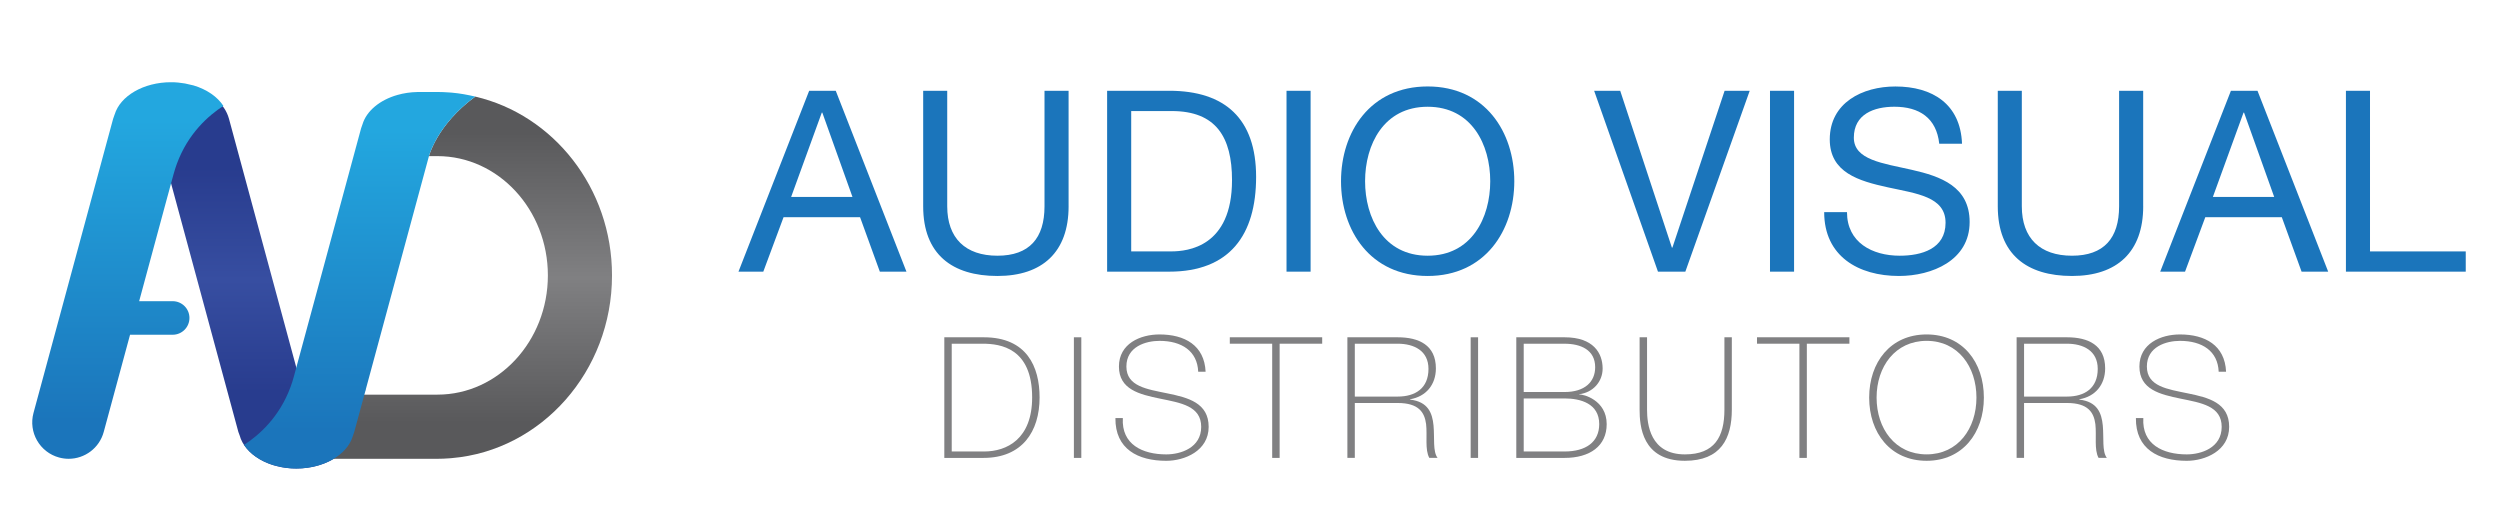<?xml version="1.0" encoding="UTF-8"?> <svg xmlns="http://www.w3.org/2000/svg" xmlns:xlink="http://www.w3.org/1999/xlink" id="Layer_1" viewBox="0 0 1343.51 284.98"><defs><style> .cls-1 { fill: none; } .cls-2 { fill: #1b75bb; } .cls-3 { fill: #808082; } .cls-4 { fill: #23a7df; } .cls-5 { fill: url(#linear-gradient-5); } .cls-6 { fill: url(#linear-gradient-4); } .cls-7 { fill: url(#linear-gradient-3); } .cls-8 { fill: url(#linear-gradient-2); } .cls-9 { fill: url(#linear-gradient); } .cls-10 { clip-path: url(#clippath-1); } .cls-11 { clip-path: url(#clippath-3); } .cls-12 { clip-path: url(#clippath-2); } .cls-13 { clip-path: url(#clippath); } </style><clipPath id="clippath"><path class="cls-1" d="M99.08,50.12c-10.42,2.81-16.58,13.56-13.76,23.99l42.77,157.99.69,1.87c2.74,10.14,15.32,17.82,30.46,17.82,17.13,0,31.02-9.82,31.02-21.95,0-11.46-12.38-20.84-28.19-21.88L123.07,63.89c-2.37-8.71-10.26-14.46-18.87-14.46-1.69,0-3.4.23-5.12.69"></path></clipPath><linearGradient id="linear-gradient" x1="136.38" y1="-586.11" x2="136.38" y2="-788.46" gradientTransform="translate(0 837.89)" gradientUnits="userSpaceOnUse"><stop offset="0" stop-color="#283c8e"></stop><stop offset=".2" stop-color="#283c8e"></stop><stop offset=".5" stop-color="#374ea1"></stop><stop offset=".8" stop-color="#283c8e"></stop><stop offset="1" stop-color="#283c8e"></stop></linearGradient><clipPath id="clippath-1"><path class="cls-1" d="M61.6,61.54l-.82,2.35-5.84,21.55-.2.74h0s-.18.68-.18.68L18.01,221.89c-2.83,10.41,3.33,21.16,13.75,23.98,1.72.46,3.45.69,5.13.69,8.62,0,16.5-5.73,18.86-14.46l14.14-52.21h22.91c4.97,0,9.01-4.04,9.01-9.02s-4.04-9.01-9.01-9.01h-18.02l15.25-56.35.25-.87.08-.32.13-.47.35-1.27.02-.12.17-.61.26-1,.57-2.07.16-.58.12-.44.03-.12.21-.83.02-.08.17-.6.06-.21h-.01s.09-.28.09-.28l.11-.41h.01l.38-1.43.06-.21c.53-1.94,1.13-3.81,1.78-5.59,6-16.28,16.97-25.92,25-31.1-3.23-4.92-8.94-8.87-16.03-10.99l-4.64-1.06c-2.39-.41-4.87-.67-7.45-.67-14.89,0-27.32,7.43-30.32,17.34"></path></clipPath><linearGradient id="linear-gradient-2" x1="67.61" y1="-591.33" x2="67.61" y2="-793.69" gradientTransform="translate(0 837.89)" gradientUnits="userSpaceOnUse"><stop offset="0" stop-color="#1b75bb"></stop><stop offset=".1" stop-color="#1b75bb"></stop><stop offset=".9" stop-color="#23a7df"></stop><stop offset="1" stop-color="#23a7df"></stop></linearGradient><clipPath id="clippath-2"><path class="cls-1" d="M230.51,83.9h4.55c32.74,0,59.37,28.76,59.37,64.1s-26.63,64.08-59.37,64.08h-62.3v34.48h62.3c2.15,0,4.27-.1,6.4-.26l1.35-.11c48.12-4.15,86.09-46.58,86.09-98.19,0-46.99-31.5-86.28-73.48-96.09-20.51,14.93-24.9,31.99-24.9,31.99"></path></clipPath><linearGradient id="linear-gradient-3" x1="250.83" y1="-591.33" x2="250.83" y2="-785.98" gradientTransform="translate(0 837.89)" gradientUnits="userSpaceOnUse"><stop offset="0" stop-color="#59595b"></stop><stop offset=".1" stop-color="#59595b"></stop><stop offset=".5" stop-color="#808082"></stop><stop offset=".9" stop-color="#59595b"></stop><stop offset="1" stop-color="#59595b"></stop></linearGradient><linearGradient id="linear-gradient-4" x1="196.51" y1="-628.15" x2="196.51" y2="-628.79" gradientTransform="translate(0 837.89)" gradientUnits="userSpaceOnUse"><stop offset="0" stop-color="#1b75bb"></stop><stop offset=".2" stop-color="#1b75bb"></stop><stop offset=".8" stop-color="#23a7df"></stop><stop offset="1" stop-color="#23a7df"></stop></linearGradient><clipPath id="clippath-3"><path class="cls-1" d="M231.7,49.43h-.06s-6,.02-6,.02h-1.36c-3.77.08-7.35.62-10.68,1.57-9.45,2.68-16.61,8.56-18.78,15.75l-.75,2.14-6.28,23.19-26.64,98.36-.24.88-.09.32-.12.48-.36,1.27-.03.12-.16.59-.27,1.01-.56,2.06-.16.59-.12.45-.03.11-.23.82-.02.09-.19.74-.11.36-.11.41-.38,1.43-.06.21c-.51,1.94-1.12,3.8-1.78,5.58-5.99,16.28-16.97,25.92-24.99,31.11,3.23,4.9,8.93,8.84,16.02,10.97l4.65,1.07c2.38.42,4.86.65,7.45.65,14.89,0,27.32-7.43,30.32-17.34l.8-2.35,5.86-21.56.2-.73h0s.17-.67.17-.67l29.93-110.55,3.98-14.69s3.44-13.27,18.31-26.65c2-1.77,4.17-3.57,6.59-5.33-4.11-.97-8.3-1.75-12.6-2.12l-1.35-.1c-2.13-.15-4.25-.26-6.4-.26h-3.36"></path></clipPath><linearGradient id="linear-gradient-5" x1="193.27" y1="-586.11" x2="193.27" y2="-788.46" xlink:href="#linear-gradient-2"></linearGradient></defs><rect class="cls-1" x="199.47" y="-301.63" width="2063.14" height="972.54"></rect><g><path class="cls-2" d="M434.84,48.79h14.3l37.99,97.2h-14.3l-10.63-29.28h-41.11l-10.89,29.28h-13.34l37.99-97.2ZM425.17,105.83h32.95l-16.21-45.33h-.27l-16.48,45.33Z"></path><path class="cls-2" d="M574.27,110.86c0,24.52-14.03,37.45-38.25,37.45s-39.9-11.58-39.9-37.45v-62.07h12.92v62.07c0,17.15,9.81,26.56,26.97,26.56s25.31-9.4,25.31-26.56v-62.07h12.94v62.07Z"></path><path class="cls-2" d="M594.97,48.78h33.37c29.95,0,46.7,14.97,46.7,46.29s-14.3,50.92-46.7,50.92h-33.37V48.78ZM607.91,135.1h21.51c8.86,0,32.67-2.45,32.67-38.26,0-23.14-8.58-37.16-32.39-37.16h-21.79v75.42Z"></path><rect class="cls-2" x="691.38" y="48.79" width="12.94" height="97.2"></rect><path class="cls-2" d="M767.23,46.46c30.91,0,46.56,24.52,46.56,50.92s-15.65,50.93-46.56,50.93-46.56-24.5-46.56-50.93,15.65-50.92,46.56-50.92M767.23,137.42c23.69,0,33.63-20.43,33.63-40.04s-9.94-40.01-33.63-40.01-33.63,20.42-33.63,40.01,9.94,40.04,33.63,40.04"></path><polygon class="cls-2" points="905.71 145.99 891 145.99 856.7 48.79 870.71 48.79 898.48 133.07 898.76 133.07 926.81 48.79 940.3 48.79 905.71 145.99"></polygon><rect class="cls-2" x="951.2" y="48.79" width="12.94" height="97.2"></rect><path class="cls-2" d="M1042.16,77.24c-1.5-13.89-10.77-19.88-24.11-19.88-10.89,0-21.79,3.94-21.79,16.62,0,11.98,15.52,13.74,31.18,17.29,15.53,3.52,31.05,8.98,31.05,28.05,0,20.68-20.29,28.99-37.99,28.99-21.8,0-40.18-10.62-40.18-34.3h12.26c0,16.34,13.61,23.41,28.33,23.41,11.7,0,24.64-3.67,24.64-17.7s-15.53-15.66-31.05-19.05c-15.53-3.41-31.18-7.9-31.18-25.74,0-19.74,17.56-28.45,35.26-28.45,19.89,0,35,9.39,35.82,30.77h-12.25Z"></path><path class="cls-2" d="M1151.77,110.86c0,24.52-14.03,37.45-38.27,37.45s-39.89-11.58-39.89-37.45v-62.07h12.92v62.07c0,17.15,9.8,26.56,26.96,26.56s25.32-9.4,25.32-26.56v-62.07h12.94v62.07Z"></path><path class="cls-2" d="M1198.89,48.79h14.3l37.99,97.2h-14.3l-10.63-29.28h-41.11l-10.89,29.28h-13.34l37.99-97.2ZM1189.22,105.83h32.94l-16.2-45.33h-.27l-16.48,45.33Z"></path><polygon class="cls-2" points="1260.71 48.79 1273.65 48.79 1273.65 135.11 1325.1 135.11 1325.1 145.99 1260.71 145.99 1260.71 48.79"></polygon><path class="cls-3" d="M507.48,181.26h21.24c23.15,0,29.96,15.9,29.96,32.32,0,18.34-9.35,32.5-30.14,32.5h-21.06v-64.82ZM511.47,242.63h17.43c12.09,0,25.78-6.62,25.78-29.06,0-26.51-16.97-28.86-26.6-28.86h-16.62v57.92Z"></path><rect class="cls-3" x="577.11" y="181.26" width="3.99" height="64.82"></rect><path class="cls-3" d="M643.92,199.78c-.45-11.07-8.81-16.6-20.79-16.6-7.35,0-17.8,3.07-17.8,13.79s11.09,12.16,22.07,14.44c11.08,2.26,22.14,5.09,22.14,17.98s-12.89,18.25-22.78,18.25c-15.17,0-27.51-6.27-27.33-22.97h3.99c-.82,14.16,10.53,19.52,23.33,19.52,7.8,0,18.78-3.55,18.78-14.8s-11.08-12.89-22.14-15.17c-10.99-2.26-22.07-4.91-22.07-17.25s11.54-17.24,21.79-17.24c13.52,0,24.15,5.81,24.79,20.05h-4Z"></path><polygon class="cls-3" points="660.9 184.71 660.9 181.25 710.55 181.25 710.55 184.71 687.68 184.71 687.68 246.08 683.68 246.08 683.68 184.71 660.9 184.71"></polygon><path class="cls-3" d="M724.09,181.26h27.05c11.35,0,20.51,4.18,20.51,16.71,0,8.72-5.26,15.16-13.89,16.6v.18c9.63,1.09,11.99,7.17,12.62,13.9.63,6.72-.46,13.98,2.18,17.42h-4.44c-2.46-4.44-1.01-11.89-1.73-18.15-.82-6.27-3.91-11.35-15.25-11.35h-23.06v29.5h-3.99v-64.82ZM751.14,213.12c9.45,0,16.53-4.44,16.53-14.89,0-9.8-7.81-13.52-16.53-13.52h-23.06v28.41h23.06Z"></path><rect class="cls-3" x="790.34" y="181.26" width="3.99" height="64.82"></rect><path class="cls-3" d="M814.86,181.26h25.96c15.43,0,20.44,8.44,20.44,16.8,0,6.99-5.09,12.9-12.63,13.8l.18.18c1.73-.27,14.63,2.81,14.63,15.89,0,11.81-9.09,18.15-22.62,18.15h-25.96v-64.82ZM818.85,210.67h21.97c10.81,0,16.43-5.43,16.43-13.33,0-9.36-7.8-12.62-16.43-12.62h-21.97v25.95ZM818.85,242.63h21.97c11.44,0,18.61-5.09,18.61-14.71,0-11.08-10.08-13.8-18.61-13.8h-21.97v28.51Z"></path><path class="cls-3" d="M885.13,181.26v38.87c0,7.8,1.63,24.06,20.33,24.06,15.9,0,21.25-9.36,21.25-24.06v-38.87h3.98v38.87c0,15.42-5.81,27.5-25.24,27.5-23.07,0-24.32-18.88-24.32-27.5v-38.87h3.99Z"></path><polygon class="cls-3" points="944.22 184.71 944.22 181.25 993.88 181.25 993.88 184.71 971 184.71 971 246.08 967.01 246.08 967.01 184.71 944.22 184.71"></polygon><path class="cls-3" d="M1035.37,247.63c-19.43,0-30.87-14.97-30.87-33.96s11.44-33.94,30.87-33.94,30.77,14.96,30.77,33.94-11.43,33.96-30.77,33.96M1035.37,244.18c16.89,0,26.78-13.9,26.78-30.52s-9.89-30.49-26.78-30.49-26.88,13.89-26.88,30.49,9.9,30.52,26.88,30.52"></path><path class="cls-3" d="M1083.74,181.26h27.07c11.35,0,20.51,4.18,20.51,16.71,0,8.72-5.26,15.16-13.89,16.6v.18c9.63,1.09,11.98,7.17,12.62,13.9.63,6.72-.46,13.98,2.18,17.42h-4.45c-2.45-4.44-1-11.89-1.72-18.15-.82-6.27-3.91-11.35-15.25-11.35h-23.07v29.5h-4v-64.82ZM1110.81,213.12c9.42,0,16.52-4.44,16.52-14.89,0-9.8-7.81-13.52-16.52-13.52h-23.07v28.41h23.07Z"></path><path class="cls-3" d="M1192.33,199.78c-.45-11.07-8.8-16.6-20.79-16.6-7.35,0-17.8,3.07-17.8,13.79s11.08,12.16,22.07,14.44c11.08,2.26,22.15,5.09,22.15,17.98s-12.9,18.25-22.79,18.25c-15.17,0-27.51-6.27-27.33-22.97h3.99c-.82,14.16,10.52,19.52,23.33,19.52,7.79,0,18.78-3.55,18.78-14.8s-11.06-12.89-22.14-15.17c-10.99-2.26-22.07-4.91-22.07-17.25s11.53-17.24,21.79-17.24c13.52,0,24.16,5.81,24.78,20.05h-3.99Z"></path><g class="cls-13"><rect class="cls-9" x="82.5" y="49.43" width="107.77" height="202.35"></rect></g><g class="cls-10"><rect class="cls-8" x="15.18" y="44.2" width="104.86" height="202.36"></rect></g><g class="cls-12"><rect class="cls-7" x="172.76" y="51.91" width="156.13" height="194.64"></rect></g><rect class="cls-6" x="196.43" y="209.14" width=".17" height=".66"></rect><polyline class="cls-1" points="196.44 209.8 196.61 209.14 196.58 209.13 196.41 209.79 196.44 209.8"></polyline><polyline class="cls-4" points="193.99 69.12 188.15 90.68 187.95 91.41 187.94 91.43 187.76 92.1 187.77 92.1 194.06 68.9 193.99 69.12"></polyline><g class="cls-11"><rect class="cls-5" x="131.13" y="49.43" width="124.27" height="202.35"></rect></g></g></svg> 